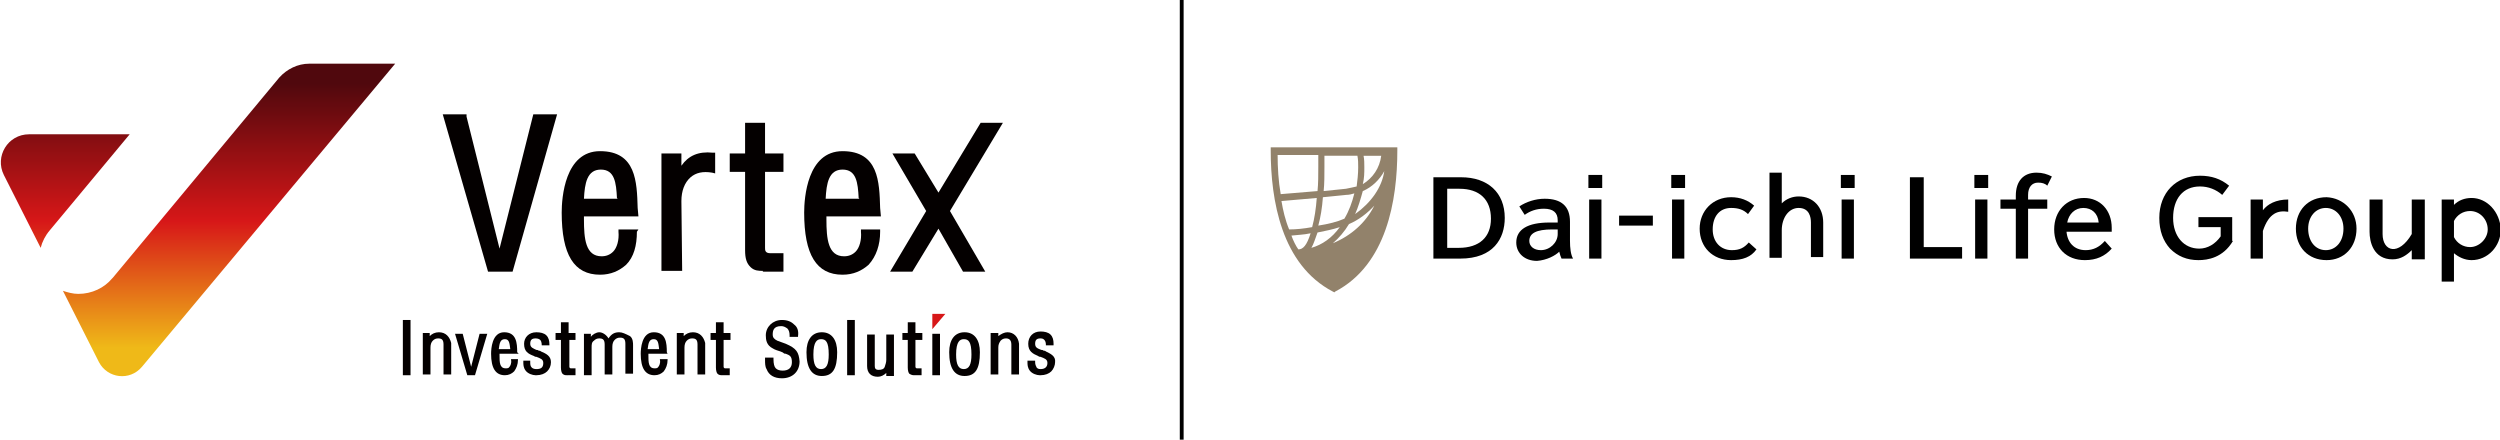 <?xml version="1.0" encoding="utf-8"?>
<!-- Generator: Adobe Illustrator 26.3.1, SVG Export Plug-In . SVG Version: 6.00 Build 0)  -->
<svg version="1.1" xmlns="http://www.w3.org/2000/svg" xmlns:xlink="http://www.w3.org/1999/xlink" x="0px" y="0px"
	 viewBox="0 0 325.8 57.3" style="enable-background:new 0 0 325.8 57.3;" xml:space="preserve">
<style type="text/css">
	.st0{display:none;}
	.st1{display:inline;fill:#FFFFFF;}
	.st2{fill:#92826B;}
	.st3{display:inline;fill:#C7000B;}
	.st4{display:inline;}
	.st5{fill:none;stroke:#000000;stroke-width:0.5;stroke-miterlimit:10;}
	.st6{fill:url(#SVGID_1_);}
	.st7{fill:#040000;}
	.st8{fill:#D71718;}
</style>
<g id="レイヤー_2" class="st0">
	<rect x="31" y="-16.5" class="st1" width="311.3" height="90.2"/>
</g>
<g id="レイヤー_1">
	<path class="st2" d="M165.6,19.2v0.4c0,6.5,1.4,14.9,8.1,18.4l0.2,0.1L174,38c6.7-3.5,8.1-11.9,8.1-18.4v-0.4H165.6z M170.9,32.3
		c0.3-0.5,0.5-1.2,0.8-2l0,0c1-0.2,2-0.4,2.9-0.7C173.6,31,172.3,31.9,170.9,32.3z M172.4,25.7l3-0.3c0.4,0,0.8-0.1,1.1-0.2
		c-0.3,1.2-0.7,2.3-1.3,3.3c-0.9,0.4-2.1,0.7-3.4,0.9C172.1,28.3,172.3,27.1,172.4,25.7z M176.6,27.9c0.4-0.9,0.7-1.9,1-3
		c1.2-0.5,2.2-1.5,2.8-2.6C180.1,24.4,178.7,26.4,176.6,27.9z M173.7,31.7c0.8-0.7,1.5-1.5,2.1-2.5c1.2-0.5,2.4-1.4,3.3-2.4
		C178,29,176.1,30.7,173.7,31.7z M177.8,21.8c0-0.5,0-1-0.1-1.5h2.3c-0.2,1.6-1.1,2.9-2.4,3.7C177.8,23.2,177.8,22.5,177.8,21.8z
		 M175.4,24.6l-2.9,0.3c0.1-1,0.1-2,0.1-3.1c0-0.5,0-1,0-1.5h4.3c0.1,0.5,0.1,1,0.1,1.5c0,0.9-0.1,1.7-0.2,2.5
		C176.4,24.4,175.9,24.5,175.4,24.6z M166.5,20.2l5.3,0c0,0.5,0,1,0,1.5c0,1.1,0,2.2-0.1,3.2l-4.8,0.4
		C166.6,23.6,166.5,21.8,166.5,20.2z M167,26.2l4.6-0.4c-0.1,1.4-0.3,2.7-0.6,3.8c0,0,0,0,0,0c-1.1,0.2-2.1,0.3-3,0.3
		C167.5,28.7,167.2,27.4,167,26.2z M169.2,32.5c-0.3-0.4-0.7-1.2-0.9-1.8c0.8-0.1,1.6-0.1,2.5-0.3C170.3,32,169.8,32.5,169.2,32.5z"
		/>
	<g class="st0">
		<path class="st3" d="M92.6,49.1l32-2.8c5.2-0.6,8.9-4.2,8.9-9.5c0-5.2-3.7-9.1-9.2-9.6l-31.7-2.8l-31.7,2.8
			c-5.5,0.5-9.2,4.3-9.2,9.6c0,5.3,3.7,8.9,8.9,9.5L92.6,49.1"/>
		<path class="st4" d="M65.8,17.3v-2.4h1.8c0.5,0,0.9,0,1.3,0.1v-1.3c-0.3,0-0.8,0.1-1.3,0.1h-1.8v-2.1H68c0.5,0,0.9,0,1.4,0.1v-1.3
			c-0.4,0-0.9,0.1-1.4,0.1h-2.1V9.6c0-0.6,0-1,0.1-1.4h-1.3c0,0.4,0.1,0.8,0.1,1.4v0.9h-1.7c0.1-0.4,0.2-0.7,0.3-0.9
			c0.1-0.3,0.2-0.6,0.2-0.7l-1.2-0.3c0,0.3-0.1,0.6-0.2,1.1c-0.3,1.3-1,2.5-1.7,3.3c0.3,0.3,0.6,0.5,0.8,1c0.6-0.7,1-1.4,1.4-2.4
			h2.1v2.1H63c-0.6,0-0.9,0-1.2-0.1v1.2c0.4,0,0.8-0.1,1.2-0.1h1.6v2.4H62c-0.5,0-1,0-1.4-0.1v1.3c0.5-0.1,0.9-0.1,1.5-0.1h6.3
			c0.6,0,0.9,0,1.4,0.1v-1.3c-0.4,0.1-0.9,0.1-1.4,0.1H65.8"/>
		<path class="st4" d="M78.8,17.2v-1.1h1c0.5,0,0.8,0,1,0V15c-0.3,0-0.5,0.1-1,0.1h-1V15c0-0.3,0-0.6,0-0.9h-1.2c0,0.2,0,0.5,0,0.9
			v0.1h-0.9c-0.5,0-0.8,0-1,0v1.2c0.3,0,0.5,0,1,0h0.9v1.1h-1.3c-0.5,0-0.8,0-1.1,0v1.2c0.3,0,0.7-0.1,1.1-0.1h3.7
			c0.4,0,0.8,0,1.1,0.1v-1.2c-0.3,0-0.6,0-1.1,0H78.8"/>
		<path class="st4" d="M76.8,12.8c-0.4,0-0.7,0-1-0.1V14c0.3,0,0.7-0.1,0.9-0.1H80c0.4,0,0.8,0,1.1,0.1v-1.2c-0.3,0-0.5,0-1,0h-1.3
			v-0.9h1.1c0.4,0,0.7,0,1,0v-1.2c-0.3,0-0.5,0.1-1,0.1h-1.1c0-0.6,0-0.6,0-0.8h-1.2c0,0.2,0,0.5,0,0.8h-0.6c-0.4,0-0.7,0-0.9-0.1
			v1.2c0.3,0,0.6,0,0.9,0h0.6v0.9H76.8"/>
		<path class="st4" d="M75.5,9.8H80c0.4,0,0.8,0,1.2,0.1V8.6c-0.3,0-0.6,0.1-1.2,0.1h-4.5c-0.5,0-0.7,0-1,0c0,0.4,0,1.1,0,1.4l0,2.1
			c0,1.7-0.2,3.2-0.4,4.1c-0.2,0.6-0.4,1.1-0.7,1.6c0.4,0.3,0.6,0.5,0.9,0.9c0.4-0.7,0.6-1.3,0.8-2.1c0.3-1.3,0.5-3.1,0.5-5.5V9.8"
			/>
		<path class="st4" d="M72.8,14.2C72.4,16,72,17,71.6,17.7l0.9,0.9c0.4-0.8,0.8-2.2,1.1-3.8L72.8,14.2"/>
		<path class="st4" d="M73.4,10.7l0.8-0.9c-0.5-0.6-0.8-0.9-1.5-1.5l-0.8,0.8C72.6,9.7,72.8,9.9,73.4,10.7"/>
		<path class="st4" d="M73.2,13.5l0.7-1c-0.7-0.7-1-0.9-1.7-1.4L71.5,12C72.3,12.6,72.6,12.9,73.2,13.5"/>
		<path class="st4" d="M87.9,9.7c-2.8,0-4.4,2.2-4.4,4.5c0,2,0.8,3,1.9,3c0.8,0,1.4-0.4,1.9-1.5c0.6-1.2,0.9-2.8,1-4.8
			c1.6,0.1,2.3,1.5,2.3,2.8c0,1.6-0.8,2.7-2.6,3.3l0.6,1.1c2-0.7,3.2-2.2,3.2-4.4C91.8,11.4,90.3,9.7,87.9,9.7 M86.2,15.2
			c-0.3,0.6-0.5,0.7-0.9,0.7c-0.4,0-0.8-0.4-0.8-1.7c0-1.5,0.8-3.1,2.5-3.3C87.1,12.7,86.7,14.1,86.2,15.2z"/>
		<path class="st4" d="M93.3,16.9l1.1,0.9c1.3-2,2.2-4.3,2.5-7.1l-1.3-0.3C95.2,13,94.5,15.1,93.3,16.9"/>
		<path class="st4" d="M102,8.2c-0.7,0-1.3,0.6-1.3,1.3c0,0.7,0.6,1.3,1.3,1.3c0.7,0,1.3-0.6,1.3-1.3C103.3,8.8,102.8,8.2,102,8.2
			 M102,10.3c-0.4,0-0.8-0.3-0.8-0.8c0-0.4,0.3-0.8,0.8-0.8c0.4,0,0.8,0.3,0.8,0.8C102.8,9.9,102.4,10.3,102,10.3z"/>
		<path class="st4" d="M98.8,10.6c1.1,2.1,2,4.6,2.5,7.1l1.4-0.6c-0.6-2.6-1.6-5.1-2.8-7.1L98.8,10.6"/>
		<rect x="104.3" y="12.8" class="st4" width="7.2" height="1.3"/>
		<rect x="130.3" y="12.8" class="st4" width="7.2" height="1.3"/>
		<path class="st4" d="M115,8.7h-1.3v9.7h1.3v-5c1.1,0.5,2.4,1.1,3.6,1.9l0.6-1.3c-1.4-0.9-2.9-1.6-4.2-2.1V8.7"/>
		<path class="st4" d="M125.3,8.7H124v2.9h-3.6v1.3h3.6c-0.1,2.1-1,3.4-2.7,4.3l0.8,1.2c2-1,3.1-2.9,3.2-5.5h3.4v-1.3h-3.4V8.7"/>
		<polyline class="st4" points="55.8,13.3 47.5,13.3 47.5,14.6 58,14.6 58,13.3 56.4,12.6 55.8,13.3 		"/>
		<path class="st1" d="M91.2,35.6H77.8c-0.1,0-0.2,0.1-0.2,0.2v1.3c0,0.1,0.1,0.2,0.2,0.2h13.4c0.1,0,0.2-0.1,0.2-0.2v-1.3
			C91.4,35.6,91.3,35.6,91.2,35.6z"/>
		<path class="st1" d="M62.7,32.7c0.1-0.2,0.3-0.4,0.4-0.6h1.2v1.1c0,0.1,0.1,0.2,0.2,0.2h1.1c0.1,0,0.2-0.1,0.2-0.2v-1.1l1.4,0
			c0.1,0,0.2-0.1,0.2-0.2v-0.9c0-0.1-0.1-0.2-0.2-0.2h-3.2l0.1-0.1c0.1-0.2,0.2-0.4,0.3-0.6c0-0.1,0-0.1,0-0.2c0,0-0.1-0.1-0.1-0.1
			l-1.2-0.2c-0.1,0-0.2,0-0.2,0.1c-0.4,0.9-1,1.9-1.7,2.6c-0.1,0.1-0.1,0.1,0,0.2c0,0.1,0.1,0.1,0.2,0.1h1.4
			C62.6,32.8,62.7,32.8,62.7,32.7z"/>
		<path class="st1" d="M74.3,30.9h-4.5c0.1-0.3,0.2-0.5,0.3-0.8c0-0.1,0-0.1,0-0.2c0,0-0.1-0.1-0.1-0.1l-1.2-0.1
			c-0.1,0-0.2,0-0.2,0.1c-0.3,1-0.8,1.9-1.3,2.6c0,0.1-0.1,0.1,0,0.2c0,0.1,0.1,0.1,0.2,0.1h1.3c0.1,0,0.1,0,0.1-0.1
			c0.1-0.1,0.2-0.3,0.3-0.6h0.9v1.1c0,0.1,0.1,0.2,0.2,0.2h1.1c0.1,0,0.2-0.1,0.2-0.2v-1.1h2.7c0.1,0,0.2-0.1,0.2-0.2v-0.9
			C74.5,31,74.4,30.9,74.3,30.9z"/>
		<path class="st1" d="M74.1,38.4h-5.5v-1.2h4.7c0.1,0,0.2-0.1,0.2-0.2v-3.1c0-0.1-0.1-0.2-0.2-0.2H62.3c-0.1,0-0.2,0.1-0.2,0.2v0.8
			c0,0.1,0.1,0.2,0.2,0.2h4.8V36h-4.5c-0.1,0-0.2,0.1-0.2,0.2l-0.5,3.2c0,0.1,0,0.1,0,0.1c0,0,0.1,0.1,0.1,0.1H66l0,0
			c-1.3,1.1-3,1.7-4.7,2.2c-0.1,0-0.1,0.1-0.1,0.2V43c0,0.1,0,0.1,0.1,0.1c0,0,0.1,0,0.1,0c0.2,0,0.5-0.1,0.8-0.2
			c1.6-0.6,3.6-1.4,5-2.9v3.5c0,0.1,0.1,0.2,0.2,0.2h1.2c0.1,0,0.2-0.1,0.2-0.2v-4h4c-0.1,0.8-0.2,1.2-0.3,1.5
			c-0.1,0.3-0.3,0.4-0.8,0.4c-0.4,0-0.9,0-1.6-0.1c-0.1,0-0.1,0-0.1,0c0,0-0.1,0.1-0.1,0.1v1c0,0.1,0.1,0.2,0.1,0.2
			c0.1,0,0.1,0,0.2,0c0.7,0.1,1.4,0.1,1.8,0.1c1.1,0,1.5-0.2,1.8-1c0.3-0.7,0.4-1.7,0.5-3.3c0,0,0-0.1,0-0.1
			C74.2,38.4,74.2,38.4,74.1,38.4z M68.7,36v-1.1H72V36H68.7z M67.1,37.1v1.2h-3.4l0.2-1.2H67.1z"/>
		<path class="st1" d="M108,41.7h-5.5v-3.3h4.5c0.1,0,0.2-0.1,0.2-0.2v-1.1c0-0.1-0.1-0.2-0.2-0.2h-4.5v-3h4.9
			c0.1,0,0.2-0.1,0.2-0.2v-1.1c0-0.1-0.1-0.2-0.2-0.2h-4.9V30c0-0.1-0.1-0.2-0.2-0.2H101c-0.1,0-0.2,0.1-0.2,0.2v2.4h-2.6
			c0.4-0.9,0.6-1.7,0.7-2c0-0.1,0-0.1,0-0.2c0,0-0.1-0.1-0.1-0.1h-1.3c-0.1,0-0.2,0.1-0.2,0.1c0,0-0.8,3-2.6,5.2
			c0,0.1-0.1,0.1,0,0.2c0,0.1,0.1,0.1,0.2,0.1h1.5c0.1,0,0.1,0,0.1-0.1c0.4-0.5,0.8-1.1,1.1-1.8h3.3v3h-4.8c-0.1,0-0.2,0.1-0.2,0.2
			v1.1c0,0.1,0.1,0.2,0.2,0.2h4.8v3.3h-5.7c-0.1,0-0.2,0.1-0.2,0.2V43c0,0.1,0.1,0.2,0.2,0.2H108c0.1,0,0.2-0.1,0.2-0.2v-1.1
			C108.2,41.8,108.1,41.7,108,41.7z"/>
		<path class="st1" d="M122.9,35.8h-5.1c-0.1,0-0.2,0.1-0.2,0.2v7.6c0,0.1,0.1,0.2,0.2,0.2h1.2c0.1,0,0.2-0.1,0.2-0.2V37h2.4V40
			c0,0.3-0.1,0.4-0.3,0.4c-0.3,0-0.8,0-1.3-0.1c-0.1,0-0.1,0-0.1,0c0,0-0.1,0.1-0.1,0.1v1c0,0.1,0.1,0.2,0.2,0.2l0.1,0
			c0.5,0.1,1,0.1,1.7,0.1c1,0,1.4-0.3,1.4-1.3v-4.5C123.1,35.8,123,35.8,122.9,35.8z"/>
		<path class="st1" d="M116.4,35.8H112c-0.1,0-0.2,0.1-0.2,0.2V41c0,0.1,0.1,0.2,0.2,0.2h4.4c0.1,0,0.2-0.1,0.2-0.2V36
			C116.6,35.9,116.5,35.8,116.4,35.8z M113.3,39.9v-2.9h1.9v2.9H113.3z"/>
		<path class="st1" d="M123.9,33.5c-2.7-0.9-4.5-2.1-5.7-3.6c0,0-0.1-0.1-0.1-0.1h-1.7c-0.1,0-0.1,0-0.1,0.1c-1.3,1.8-3,3-5.5,3.9
			c-0.1,0-0.1,0.1-0.1,0.2v1.2c0,0.1,0,0.1,0.1,0.1c0,0,0.1,0,0.1,0c0,0,0,0,0,0l0.3-0.1c1.1-0.4,2.3-1,3.2-1.6v0.6
			c0,0.1,0.1,0.2,0.2,0.2h5.7c0.1,0,0.2-0.1,0.2-0.2v-0.8c0.9,0.5,2,1,3.2,1.5c0,0,0.1,0,0.3,0.1c0.1,0,0.1,0,0.2,0
			c0,0,0.1-0.1,0.1-0.1v-1.3C124,33.6,124,33.5,123.9,33.5z M117.2,31.1L117.2,31.1c0.7,0.8,1.5,1.5,2.6,2.2h-4.8
			C115.9,32.6,116.6,31.9,117.2,31.1z"/>
	</g>
	<g>
		<g>
			<path d="M208.8,22.8v1.7H207v-1.7H208.8z M208.7,26v7.7h-1.6V26H208.7z"/>
			<path d="M215.4,28.1v1.3h-4.4v-1.3H215.4z"/>
			<path d="M219.6,22.8v1.7h-1.8v-1.7H219.6z M219.5,26v7.7h-1.6V26H219.5z"/>
			<path d="M228.9,32.5c-0.7,1-1.8,1.4-3.3,1.4c-2.4,0-4.1-1.7-4.1-4.1c0-2.3,1.7-4.1,4.1-4.1c1.2,0,2.2,0.4,3,1.1l-0.8,1.1
				c-0.6-0.6-1.3-0.8-2.2-0.8c-1.5,0-2.4,1.1-2.4,2.8c0,1.6,1,2.7,2.5,2.7c1,0,1.6-0.3,2.2-1L228.9,32.5z"/>
			<path d="M241.7,22.8v1.7h-1.8v-1.7H241.7z M241.6,26v7.7h-1.6V26H241.6z"/>
			<path d="M250.7,23.1v9.1h5v1.5h-6.8V23.1H250.7z"/>
			<path d="M259.1,22.8v1.7h-1.8v-1.7H259.1z M259,26v7.7h-1.6V26H259z"/>
			<path d="M269.3,30.1c0.1,1.5,1,2.5,2.5,2.5c1,0,1.8-0.4,2.5-1.2l0.9,1c-0.9,1-2,1.5-3.5,1.5c-2.4,0-4-1.6-4-4
				c0-2.4,1.6-4.1,3.9-4.1c2.1,0,3.6,1.6,3.6,3.9v0.5H269.3z M273.5,29c-0.1-1.2-0.9-1.9-2-1.9c-1.1,0-1.9,0.8-2.1,1.9H273.5z"/>
			<path d="M234.4,25.6c-0.8,0-1.6,0.3-2.2,0.9v-4h-1.6v8.6v2.5h1.6h0v-3.6c0-1.6,0.9-2.9,2.2-2.9c1.4,0,1.6,1.2,1.6,1.9l0,4.5h1.6
				v-4.5C237.6,27,236.3,25.6,234.4,25.6z"/>
			<path d="M203.2,32.8c0.1,0.4,0.2,0.7,0.3,0.9h1.5c-0.3-0.5-0.4-1.4-0.4-2.3v-1.3c0,0,0,0,0,0l0,0v-1.2c0-2-1.1-3-3.3-3
				c-1.2,0-2.4,0.4-3.3,1l0.7,1.1c0.7-0.5,1.5-0.8,2.5-0.8c1.2,0,1.8,0.5,1.8,1.5v0.3h-1.1c-2.8,0-4.3,0.9-4.3,2.6
				c0,1.4,1.1,2.4,2.7,2.4C201.6,33.9,202.7,33.3,203.2,32.8z M199.3,31.4c0-1,0.9-1.5,3-1.5h0.7v0.6c0,1.1-1,2.1-2.2,2.1
				C199.9,32.6,199.3,32.1,199.3,31.4z"/>
			<path d="M190.4,23.1c3.5,0,5.7,2,5.7,5.3c0,2.7-1.5,5.3-5.8,5.3h-3.5V23.1H190.4z M188.5,32.3h1.6c2.7,0,4.2-1.4,4.2-3.8
				c0-2.5-1.5-3.9-4.1-3.9h-1.6V32.3z"/>
			<path d="M262.7,25.5c0-1.9,1-3,2.7-3c0.8,0,1.4,0.2,2,0.5l-0.6,1.2c-0.3-0.3-0.7-0.4-1.2-0.4c-0.8,0-1.3,0.6-1.3,1.6V26h2.5v1.2
				h-2.5v6.5h-1.6v-6.5h-2V26h2V25.5z"/>
		</g>
		<g>
			<g>
				<path d="M291,31.4c-1.3,2.2-3.3,2.5-4.5,2.5c-1.5,0-2.7-0.5-3.7-1.5c-0.9-1-1.4-2.3-1.4-4c0-3.3,2.2-5.5,5.3-5.5
					c1.5,0,2.7,0.4,3.8,1.3l-0.9,1.2c-0.8-0.7-1.8-1.1-2.9-1.1c-2.2,0-3.5,1.6-3.5,4.1c0,2.4,1.4,4,3.4,4c1.1,0,2.1-0.6,2.8-1.6
					v-1.2h-2.9v-1.3h4.4V31.4L291,31.4z"/>
				<path d="M307.1,29.8c0,2.4-1.6,4.1-3.9,4.1c-2.4,0-4-1.7-4-4.1c0-2.4,1.6-4.1,4-4.1C305.4,25.8,307.1,27.5,307.1,29.8z
					 M300.8,29.8c0,1.6,0.9,2.8,2.3,2.8c1.3,0,2.3-1.1,2.3-2.8c0-1.6-1-2.7-2.3-2.7S300.8,28.2,300.8,29.8z"/>
				<path d="M314.3,26v4.5c-1.7,2.9-3.8,2.3-3.8,0V26h-1.7v4.2c0,1.3,0.5,3.6,3,3.6c1.1,0,1.9-0.6,2.5-1.2v1.2h1.7V26H314.3z"/>
				<path d="M322.1,25.8c-0.9,0-1.7,0.3-2.3,0.9V26h-1.6v10.7h1.6V33c0.6,0.5,1.4,0.9,2.3,0.9c2.1,0,3.8-1.8,3.8-4
					C325.8,27.6,324.1,25.8,322.1,25.8z M321.9,32.2c-0.9,0-1.7-0.5-2.1-1.3v-2.1c0.4-0.8,1.2-1.3,2.1-1.3c1.3,0,2.3,1.1,2.3,2.4
					C324.2,31.1,323.1,32.2,321.9,32.2z"/>
			</g>
			<g>
				<path d="M294.9,27.4V26h-1.6v7.7h1.6v-3.6c0.8-2.4,2-2.7,3.3-2.5c0-0.5,0-1.6,0-1.6C296.6,26,295.5,26.6,294.9,27.4z"/>
			</g>
		</g>
	</g>
	<line class="st5" x1="154" y1="0" x2="154" y2="57.3"/>
	<g id="vertexロゴ">
		<g>
			
				<linearGradient id="SVGID_1_" gradientUnits="userSpaceOnUse" x1="25.75" y1="1046.44" x2="25.75" y2="1011.01" gradientTransform="matrix(1 0 0 1 0 -1000.11)">
				<stop  offset="2.786045e-02" style="stop-color:#EFB918"/>
				<stop  offset="0.494" style="stop-color:#D71718"/>
				<stop  offset="1" style="stop-color:#50080D"/>
			</linearGradient>
			<path class="st6" d="M6.5,30L6.5,30c-0.6,0.7-1,1.5-1.2,2.3l-4.8-9.5c-1.2-2.4,0.5-5.3,3.3-5.3h13.1L6.5,30z M40.3,8.3
				c-1.5,0-2.9,0.7-3.9,1.8L14.7,36.2c0,0,0,0-0.1,0.1l0,0l0,0c-1,1.2-2.6,2-4.4,2c-0.7,0-1.4-0.2-2-0.4l4.7,9.3
				c1.1,2.1,4,2.5,5.6,0.6L51.5,8.3H40.3z"/>
		</g>
		<g>
			<g>
				<polygon class="st7" points="66.8,35.4 72.6,14.9 69.5,14.9 65.1,32.4 60.8,15.2 60.8,14.9 57.7,14.9 63.6,35.4 				"/>
				<path class="st7" d="M83.2,29.9h-2.6v0.3c0.1,1.1-0.2,2.1-0.7,2.6c-0.4,0.4-0.9,0.6-1.5,0.6c-2.1,0-2.3-2.3-2.3-4.8
					c0-0.2,0-0.3,0-0.4h7.1l-0.1-1.1c-0.1-3.4-0.2-7.4-4.9-7.4c-4.6,0-5,6.1-5,8c0,5.5,1.6,8.1,5,8.1c1.4,0,2.5-0.5,3.4-1.3
					c1-1,1.4-2.5,1.4-4.3L83.2,29.9z M80.5,25.9h-4.4c0.1-2,0.4-3.8,2.2-3.8c1.8,0,2,1.7,2.1,3.7L80.5,25.9z"/>
				<path class="st7" d="M88.8,26.2c0-1.3,0.4-2.4,1.2-3.1c0.7-0.6,1.6-0.8,2.8-0.6l0.4,0.1v-2.7h-0.3c-1.9-0.2-3.2,0.4-4.1,1.7V20
					h-2.6v15.3h2.7L88.8,26.2L88.8,26.2z"/>
				<path class="st7" d="M99.5,35.4h2.6V33h-1.7c-0.7,0-0.7-0.4-0.7-0.7c0-0.1,0-9.9,0-9.9h2.4V20h-2.4v-4h-2.6v4h-2v2.4h2v10.2
					c0,1.1,0.2,1.7,0.7,2.2c0.5,0.5,1.1,0.5,1.6,0.5C99.4,35.4,99.4,35.4,99.5,35.4z"/>
				<path class="st7" d="M114.7,30.2v-0.3h-2.5v0.3c0.1,1.1-0.2,2.1-0.7,2.6c-0.4,0.4-0.9,0.6-1.5,0.6c-2.1,0-2.3-2.3-2.3-4.8
					c0-0.2,0-0.3,0-0.4h7.1l-0.1-1.1c-0.1-3.4-0.2-7.4-4.9-7.4c-4.6,0-5,6.1-5,8c0,5.5,1.6,8.1,5,8.1c1.4,0,2.5-0.5,3.4-1.3
					C114.2,33.4,114.7,31.9,114.7,30.2z M112,25.9h-4.4c0.1-2,0.4-3.8,2.2-3.8c1.8,0,2,1.7,2.1,3.7L112,25.9z"/>
				<polygon class="st7" points="128.4,35.4 123.8,27.5 130.7,16 127.8,16 122.3,25.1 119.2,20 116.3,20 120.7,27.5 116,35.4 
					118.9,35.4 122.3,29.8 125.5,35.4 				"/>
			</g>
			<g>
				<g>
					<rect x="52.5" y="41.7" class="st7" width="1" height="7.2"/>
					<path class="st7" d="M57.2,43.3c-0.5,0-0.9,0.2-1.2,0.5v-0.4h-0.9v5.4h1v-3.5c0-0.4,0.1-0.7,0.3-0.9c0.2-0.2,0.4-0.3,0.7-0.3
						c0.5,0,0.7,0.2,0.7,0.8v3.9h1v-4.1C58.6,43.9,58.1,43.3,57.2,43.3z"/>
					<polygon class="st7" points="61.4,47.8 60.3,43.5 59.3,43.5 60.9,48.9 61.9,48.9 63.5,43.5 62.5,43.5 					"/>
					<path class="st7" d="M67.4,45.9c0-1.2-0.1-2.6-1.7-2.6S64,45.5,64,46.1c0,1.9,0.6,2.8,1.8,2.8c0.5,0,0.9-0.2,1.2-0.5
						c0.3-0.4,0.5-0.9,0.5-1.5v-0.1h-0.9v0.1c0.1,0.4-0.1,0.8-0.2,0.9c-0.1,0.2-0.3,0.2-0.5,0.2c-0.8,0-0.8-0.8-0.8-1.7
						c0-0.1,0-0.1,0-0.2h2.5L67.4,45.9z M66.5,45.5h-1.5c0.1-0.8,0.2-1.3,0.8-1.3C66.4,44.2,66.4,44.8,66.5,45.5L66.5,45.5z"/>
					<path class="st7" d="M70.5,45.8c-0.1-0.1-0.2-0.1-0.3-0.1c-0.1-0.1-0.2-0.1-0.3-0.1c-0.4-0.2-0.8-0.3-0.8-0.8
						c0-0.5,0.2-0.7,0.7-0.7c0.3,0,0.5,0.1,0.6,0.2c0.1,0.1,0.2,0.3,0.2,0.7V45h1v-0.1c0-0.5-0.1-0.9-0.4-1.2
						c-0.3-0.3-0.8-0.4-1.3-0.4c-1,0-1.6,0.7-1.6,1.5c0,1,0.5,1.3,1.3,1.6c0.1,0.1,0.2,0.1,0.3,0.1c0.5,0.2,0.9,0.3,0.9,0.8
						c0,0.6-0.3,0.8-0.9,0.8c-0.3,0-0.5-0.1-0.6-0.2c-0.2-0.2-0.2-0.4-0.2-0.8V47h-0.9v0.2c0,0.3,0,0.7,0.3,1.1
						c0.3,0.4,0.9,0.6,1.3,0.6c0,0,0,0,0.1,0c0.6,0,1.1-0.2,1.4-0.5c0.3-0.3,0.5-0.7,0.5-1.2C71.8,46.4,71.2,46.1,70.5,45.8z"/>
					<path class="st7" d="M80.7,43.3c-0.6,0-1,0.2-1.4,0.8c-0.3-0.5-0.8-0.8-1.2-0.8s-0.9,0.3-1.1,0.6v-0.4h-0.9v5.4h1v-3.6
						c0-0.4,0-0.7,0.3-0.9c0.2-0.2,0.4-0.3,0.7-0.3c0.5,0,0.7,0.2,0.7,0.8v3.9h1v-3.6c0-0.4,0.1-0.7,0.3-0.9
						c0.2-0.2,0.4-0.3,0.7-0.3c0.5,0,0.7,0.2,0.7,0.8v3.9h1V45c0-0.3,0-0.9-0.4-1.2C81.5,43.5,81.1,43.3,80.7,43.3z"/>
					<path class="st7" d="M86.9,45.9c0-1.2-0.1-2.6-1.7-2.6s-1.7,2.2-1.7,2.8c0,1.9,0.6,2.8,1.8,2.8c0.5,0,0.9-0.2,1.2-0.5
						c0.3-0.4,0.5-0.9,0.5-1.5v-0.1H86v0.1c0.1,0.4-0.1,0.8-0.2,0.9c-0.1,0.2-0.3,0.2-0.5,0.2c-0.8,0-0.8-0.8-0.8-1.7
						c0-0.1,0-0.1,0-0.2H87L86.9,45.9z M85.9,45.5h-1.5c0.1-0.8,0.2-1.3,0.8-1.3S85.8,44.8,85.9,45.5L85.9,45.5z"/>
					<path class="st7" d="M90.3,43.3c-0.5,0-0.9,0.2-1.2,0.5v-0.4h-0.9v5.4h1v-3.5c0-0.4,0.1-0.7,0.3-0.9c0.2-0.2,0.4-0.3,0.7-0.3
						c0.5,0,0.7,0.2,0.7,0.8v3.9h1v-4.1C91.7,43.9,91.2,43.3,90.3,43.3z"/>
					<path class="st7" d="M74.1,48.9H75V48h-0.6c-0.2,0-0.2-0.2-0.2-0.2c0-0.1,0-3.5,0-3.5H75v-0.9h-0.9v-1.4h-1v1.4h-0.7v0.9h0.7
						v3.6c0,0.4,0.1,0.7,0.2,0.8c0.2,0.2,0.4,0.2,0.6,0.2C74,48.9,74,48.9,74.1,48.9z"/>
					<path class="st7" d="M94.2,48.9h0.9V48h-0.6c-0.2,0-0.2-0.2-0.2-0.2c0-0.1,0-3.5,0-3.5h0.9v-0.9h-0.9v-1.4h-1v1.4h-0.7v0.9h0.7
						v3.6c0,0.4,0.1,0.7,0.2,0.8C93.7,48.9,93.9,48.9,94.2,48.9C94.1,48.9,94.1,48.9,94.2,48.9z"/>
				</g>
				<g>
					<path class="st7" d="M102.4,44.8l-1.1-0.4c-0.4-0.2-0.6-0.4-0.6-0.8c0-0.5,0.1-1.1,1.1-1.1c0.3,0,0.5,0.1,0.8,0.3
						c0.2,0.2,0.3,0.5,0.3,0.9v0.2h1.1v-0.1c0.1-0.7-0.1-1.2-0.5-1.5c-0.4-0.4-0.9-0.6-1.6-0.6c-1.2,0-2.1,0.9-2.1,2
						c0,0.6,0.1,1.3,0.9,1.7c0.3,0.2,0.7,0.3,1,0.4c0.2,0.1,0.3,0.1,0.4,0.2c0.1,0.1,0.2,0.1,0.3,0.1c0.5,0.2,0.8,0.3,0.8,1.1
						c0,0.7-0.4,1.1-1.2,1.1c-0.4,0-0.7-0.1-0.9-0.3c-0.2-0.2-0.3-0.6-0.3-1.2v-0.2h-1.1v0.3c0,0.4,0,0.9,0.2,1.2
						c0.3,0.8,1,1.2,2,1.2c1.4,0,2.3-0.9,2.3-2.2C104.1,45.9,103.8,45.4,102.4,44.8z"/>
					<path class="st7" d="M107.1,43.3c-1.3,0-2,1-2,2.6c0,2.1,0.7,3.1,2,3.1c1.4,0,2-0.9,2-3.1C109.1,44.3,108.4,43.3,107.1,43.3z
						 M108,46.2c0,1.3-0.3,1.9-1,1.9c-0.7,0-1-0.6-1-1.9c0-1.7,0.5-2,1-2C107.6,44.2,108,44.5,108,46.2z"/>
					<rect x="110.4" y="41.7" class="st7" width="1" height="7.2"/>
					<path class="st7" d="M115.5,46.9c0,0.3-0.1,0.6-0.2,0.9s-0.4,0.4-0.8,0.4c-0.4,0-0.5-0.2-0.5-0.5v-4.1h-1v4.1
						c0,0.9,0.5,1.4,1.4,1.4c0.4,0,0.8-0.2,1.1-0.5v0.4h1v-5.4h-1V46.9L115.5,46.9z"/>
					<rect x="121.5" y="43.5" class="st7" width="1" height="5.4"/>
					<polygon class="st8" points="121.5,42.9 123.2,40.9 121.5,40.9 					"/>
					<path class="st7" d="M125.7,43.3c-1.3,0-2,1-2,2.6c0,2.1,0.7,3.1,2,3.1c1.4,0,2-0.9,2-3.1C127.7,44.3,127,43.3,125.7,43.3z
						 M126.6,46.2c0,1.3-0.3,1.9-1,1.9c-0.7,0-1-0.6-1-1.9c0-1.7,0.5-2,1-2C126.2,44.2,126.6,44.5,126.6,46.2z"/>
					<path class="st7" d="M131.3,43.3c-0.4,0-0.8,0.2-1.2,0.5v-0.4h-1v5.4h1v-3.5c0-0.4,0.1-0.6,0.3-0.9c0.2-0.2,0.4-0.3,0.7-0.3
						c0.4,0,0.7,0.2,0.7,0.8v3.9h1v-4C132.7,43.9,132.1,43.3,131.3,43.3z"/>
					<path class="st7" d="M136.3,45.8c-0.1-0.1-0.2-0.1-0.3-0.1c-0.1-0.1-0.2-0.1-0.3-0.1c-0.5-0.2-0.8-0.3-0.8-0.8
						c0-0.5,0.2-0.7,0.7-0.7c0.3,0,0.4,0.1,0.5,0.2c0.1,0.1,0.2,0.3,0.2,0.6V45h1v-0.2c0-0.5-0.1-0.9-0.4-1.2
						c-0.3-0.3-0.8-0.4-1.3-0.4c-1,0-1.6,0.7-1.6,1.6c0,1,0.6,1.3,1.3,1.6c0.1,0.1,0.2,0.1,0.3,0.1c0.5,0.2,0.9,0.3,0.9,0.8
						c0,0.5-0.3,0.8-0.9,0.8c-0.3,0-0.4-0.1-0.5-0.2c-0.1-0.2-0.2-0.4-0.2-0.7V47h-1v0.2c0,0.3,0,0.7,0.3,1.1
						c0.3,0.4,0.9,0.6,1.3,0.6c0,0,0,0,0.1,0c0.6,0,1.1-0.2,1.4-0.5s0.5-0.8,0.5-1.2C137.6,46.4,136.9,46.1,136.3,45.8z"/>
					<path class="st7" d="M119.2,48.9h0.9V48h-0.6c-0.2,0-0.2-0.2-0.2-0.2c0-0.1,0-3.5,0-3.5h0.9v-0.9h-0.9v-1.4h-1v1.4h-0.7v0.9
						h0.7v3.6c0,0.4,0.1,0.7,0.2,0.8C118.8,48.9,119,48.9,119.2,48.9L119.2,48.9z"/>
				</g>
			</g>
		</g>
	</g>
</g>
</svg>
